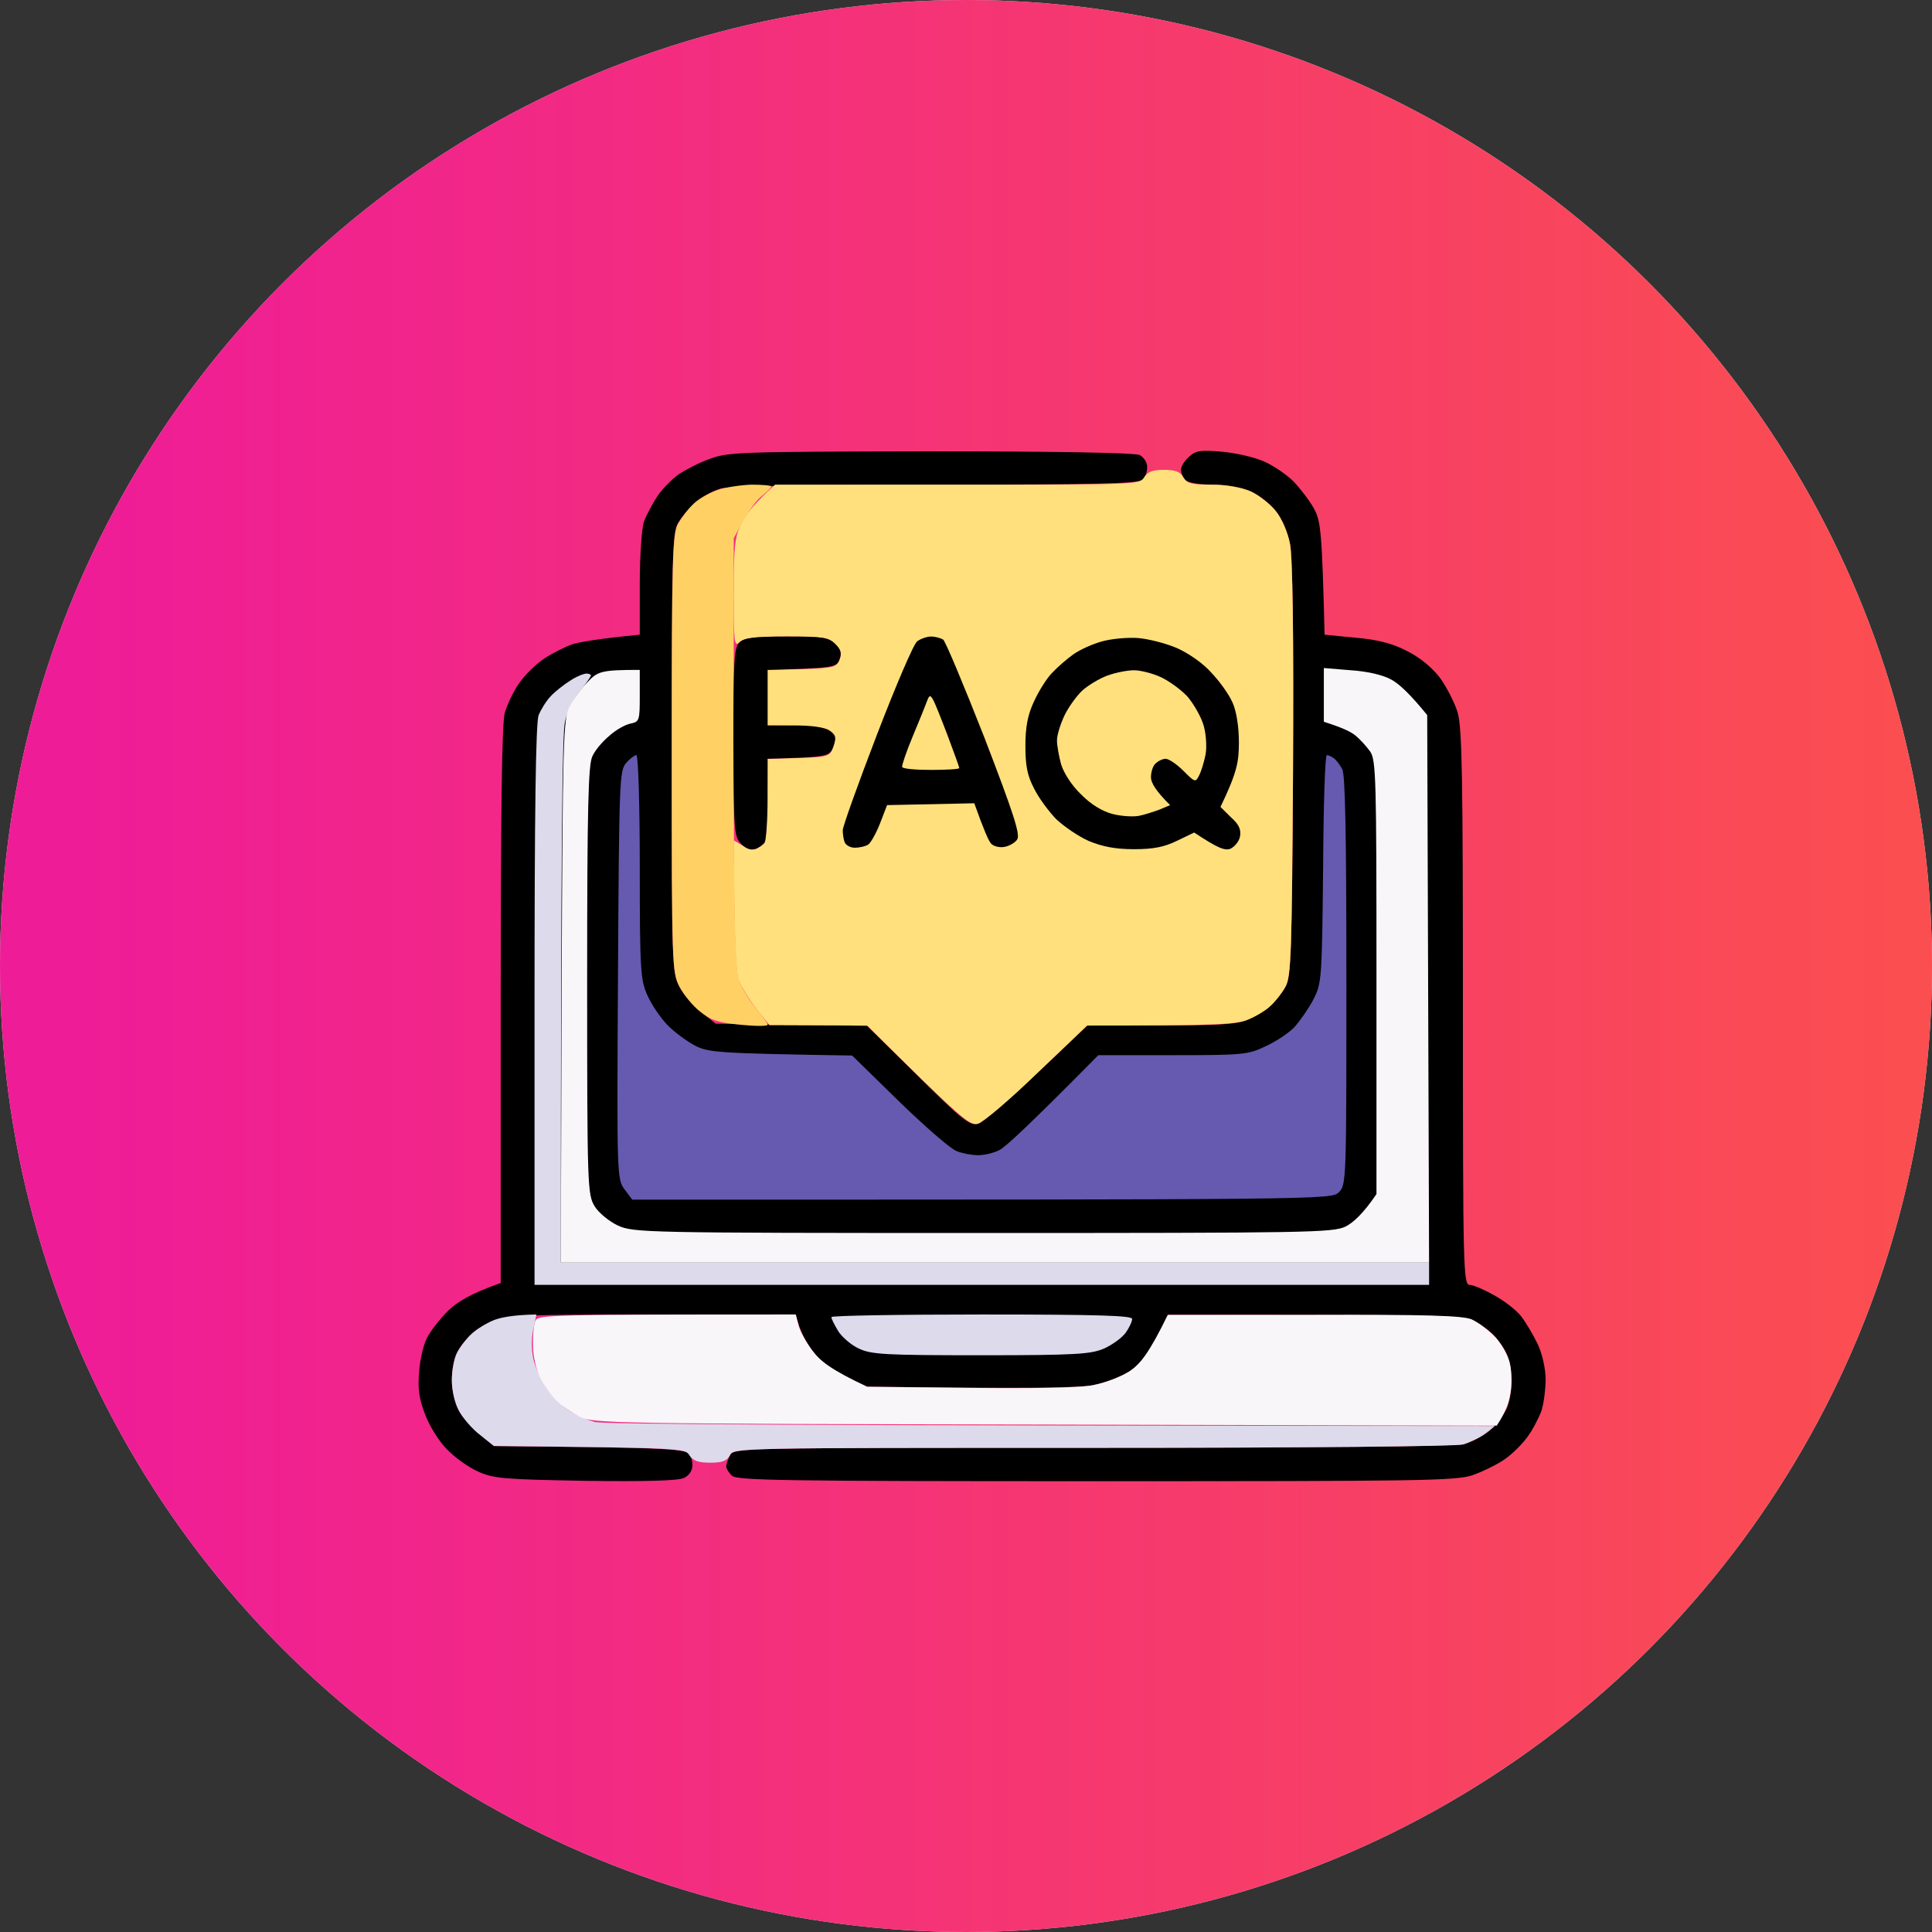 <svg width="120" height="120" viewBox="0 0 120 120" fill="none" xmlns="http://www.w3.org/2000/svg">
<rect x="0" y="0" width="120" height="120" fill="#333333" stroke="none"/>
<circle cx="60" cy="60" r="60" fill="#D9D9D9"/>
<circle cx="60" cy="60" r="60" fill="url(#paint0_linear_3727_78)"/>
<path d="M42.189 29.436C42.586 29.183 43.403 28.745 44.056 28.515C45.177 28.078 45.854 28.055 57.76 28.032C65.698 28.032 70.483 28.124 70.787 28.262C71.044 28.4 71.254 28.722 71.254 28.998C71.254 29.298 71.137 29.666 70.974 29.804C70.764 30.034 67.892 30.103 58.204 30.103C50.64 30.103 45.34 30.195 44.803 30.333C44.337 30.471 43.613 30.839 43.216 31.184C42.796 31.553 42.306 32.151 42.095 32.519C41.769 33.14 41.722 34.728 41.722 46.785C41.722 59.901 41.745 60.384 42.189 61.259C42.446 61.765 43.053 62.501 44.453 63.583L53.861 63.721L57.013 66.827C59.791 69.588 60.235 69.933 60.748 69.795C61.075 69.703 62.733 68.3 67.542 63.698H72.094C75.666 63.698 76.81 63.629 77.51 63.33C77.977 63.145 78.631 62.754 78.911 62.478C79.215 62.202 79.635 61.673 79.845 61.282C80.195 60.66 80.242 59.188 80.312 47.821C80.359 39.491 80.288 34.613 80.125 33.785C79.985 33.048 79.612 32.197 79.238 31.737C78.888 31.299 78.187 30.747 77.674 30.517C77.114 30.287 76.18 30.103 75.339 30.103C74.522 30.103 73.822 29.988 73.635 29.827C73.472 29.666 73.355 29.367 73.355 29.183C73.332 28.998 73.565 28.63 73.845 28.377C74.265 27.986 74.546 27.94 75.876 28.055C76.74 28.124 77.907 28.4 78.491 28.653C79.075 28.907 79.892 29.459 80.335 29.896C80.755 30.333 81.339 31.092 81.619 31.599C82.039 32.381 82.109 33.002 82.273 39.422L84.164 39.606C85.518 39.721 86.452 39.951 87.339 40.411C88.156 40.803 88.903 41.424 89.417 42.068C89.837 42.644 90.35 43.633 90.537 44.254C90.817 45.198 90.864 48.35 90.864 62.593C90.864 78.838 90.887 79.805 91.284 79.805C91.494 79.805 92.195 80.104 92.802 80.449C93.432 80.794 94.179 81.369 94.483 81.76C94.786 82.152 95.23 82.911 95.51 83.486C95.79 84.085 96 85.005 96 85.672C96 86.293 95.883 87.191 95.743 87.628C95.58 88.065 95.206 88.802 94.879 89.239C94.576 89.676 93.922 90.32 93.455 90.642C92.988 90.965 92.101 91.402 91.448 91.632C90.397 91.977 88.156 92 68.055 92C48.585 92 45.761 91.954 45.457 91.655C45.27 91.471 45.107 91.218 45.107 91.08C45.107 90.942 45.224 90.642 45.34 90.389C45.574 89.929 45.807 89.929 67.822 89.929C81.806 89.929 90.374 89.837 90.934 89.699C91.401 89.561 92.125 89.193 92.545 88.848C92.942 88.48 93.409 87.858 93.595 87.467C93.759 87.053 93.899 86.293 93.899 85.787C93.899 85.281 93.782 84.591 93.642 84.246C93.525 83.877 93.129 83.302 92.778 82.934C92.428 82.566 91.798 82.129 91.401 81.968C90.794 81.715 88.763 81.645 72.538 81.668L71.838 83.095C71.371 84.038 70.834 84.706 70.203 85.143C69.643 85.511 68.686 85.879 67.869 86.04C67.005 86.201 64.063 86.248 53.861 86.132L52.531 85.511C51.62 85.074 50.943 84.545 50.453 83.9C50.056 83.348 49.659 82.635 49.426 81.645H40.484C32.944 81.645 31.427 81.692 30.679 82.014C30.212 82.198 29.559 82.589 29.279 82.865C28.975 83.141 28.578 83.647 28.392 84.016C28.205 84.361 28.065 85.12 28.065 85.718C28.065 86.362 28.252 87.168 28.508 87.628C28.742 88.065 29.325 88.756 30.679 89.814L36.539 89.883C40.625 89.929 42.516 90.044 42.726 90.228C42.889 90.389 43.029 90.734 43.006 91.034C43.006 91.333 42.796 91.655 42.492 91.793C42.119 91.977 40.134 92.023 36.352 91.977C31.286 91.885 30.656 91.839 29.699 91.402C29.115 91.149 28.252 90.527 27.761 90.021C27.271 89.538 26.664 88.549 26.407 87.858C26.034 86.915 25.94 86.248 26.034 85.212C26.08 84.453 26.314 83.486 26.524 83.095C26.734 82.681 27.318 81.922 27.831 81.415C28.368 80.886 29.255 80.334 31.1 79.69V62.432C31.1 50.352 31.17 44.898 31.356 44.254C31.52 43.748 31.893 42.92 32.244 42.436C32.57 41.953 33.271 41.263 33.784 40.918C34.298 40.573 35.092 40.181 35.535 40.02C35.979 39.882 37.123 39.675 39.737 39.422V36.316C39.737 34.544 39.854 32.864 39.994 32.404C40.158 31.967 40.555 31.23 40.881 30.747C41.208 30.287 41.792 29.712 42.189 29.436Z" fill="black"/>
<path d="M52.064 82.681C51.83 82.29 51.644 81.922 51.644 81.83V81.807C51.644 81.715 55.846 81.646 60.982 81.646C68.289 81.646 70.32 81.715 70.32 81.922C70.32 82.083 70.133 82.474 69.923 82.773C69.69 83.095 69.083 83.532 68.569 83.763C67.752 84.108 66.865 84.177 60.935 84.177C55.005 84.177 54.118 84.131 53.348 83.763C52.881 83.555 52.297 83.049 52.064 82.681Z" fill="#DDDAEC"/>
<path d="M38.384 60.568C38.454 48.465 38.477 47.844 38.897 47.383C39.131 47.107 39.434 46.9 39.528 46.9C39.644 46.9 39.738 50.03 39.738 53.872C39.738 60.361 39.785 60.89 40.228 61.857C40.485 62.432 41.045 63.237 41.442 63.652C41.862 64.089 42.609 64.641 43.123 64.917C43.963 65.377 44.477 65.423 52.928 65.561L55.846 68.415C57.457 69.979 59.044 71.36 59.418 71.498C59.768 71.636 60.352 71.751 60.749 71.751C61.146 71.751 61.729 71.613 62.079 71.429C62.453 71.245 63.97 69.841 68.219 65.538H72.818C77.184 65.538 77.511 65.515 78.608 64.986C79.262 64.687 80.055 64.158 80.406 63.79C80.732 63.422 81.269 62.662 81.573 62.087C82.086 61.075 82.11 60.89 82.18 53.987C82.203 50.076 82.296 46.9 82.413 46.9C82.507 46.9 82.693 46.992 82.834 47.084C82.974 47.176 83.207 47.475 83.37 47.775C83.557 48.143 83.627 51.847 83.627 60.936C83.627 73.293 83.627 73.592 83.16 74.052C82.693 74.512 82.39 74.512 39.271 74.512L38.804 73.891C38.314 73.247 38.314 73.04 38.384 60.568Z" fill="#655AAF"/>
<path d="M34.205 43.242C34.485 42.943 35.045 42.505 35.419 42.275C35.792 42.022 36.259 41.838 36.423 41.838C36.563 41.838 36.703 41.884 36.703 41.953C36.703 42.022 36.4 42.459 36.026 42.919C35.629 43.403 35.209 44.254 35.092 44.829C34.929 45.474 34.835 51.87 34.835 78.424H88.763V79.805H33.201V62.432C33.201 50.674 33.271 44.852 33.458 44.415C33.598 44.07 33.925 43.541 34.205 43.242Z" fill="#DDDAEC"/>
<path d="M35.372 43.909C35.582 43.472 36.096 42.759 36.492 42.367C37.123 41.7 37.333 41.608 39.737 41.608V43.219C39.737 44.761 39.714 44.83 39.154 44.945C38.827 45.014 38.243 45.336 37.846 45.704C37.426 46.049 36.959 46.601 36.796 46.969C36.539 47.476 36.469 50.099 36.469 60.891C36.469 73.753 36.492 74.19 36.936 74.927C37.193 75.341 37.846 75.87 38.383 76.123C39.364 76.56 39.971 76.583 61.029 76.583C81.176 76.583 82.763 76.56 83.557 76.192C84.024 75.962 84.654 75.41 85.495 74.167V60.706C85.495 48.327 85.471 47.2 85.098 46.67C84.864 46.348 84.467 45.911 84.211 45.704C83.954 45.474 83.394 45.198 82.226 44.83V41.493L83.907 41.631C84.958 41.7 85.915 41.93 86.405 42.206C86.849 42.437 87.526 43.035 88.646 44.415L88.763 78.424H34.835L34.882 61.581C34.952 46.026 34.975 44.645 35.372 43.909Z" fill="#F9F6F9"/>
<path d="M59.465 30.103C70.531 30.103 70.787 30.103 71.067 29.643C71.278 29.298 71.604 29.183 72.281 29.183C73.005 29.183 73.309 29.298 73.495 29.643C73.729 30.034 74.009 30.103 75.246 30.103C76.157 30.103 77.091 30.264 77.674 30.517C78.188 30.747 78.888 31.3 79.238 31.737C79.612 32.197 79.985 33.048 80.126 33.785C80.289 34.613 80.359 39.491 80.312 47.821C80.242 59.188 80.195 60.66 79.845 61.282C79.635 61.673 79.215 62.202 78.912 62.478C78.631 62.754 77.978 63.145 77.511 63.33C76.81 63.629 75.666 63.698 67.519 63.698L64.414 66.666C62.733 68.3 61.076 69.703 60.749 69.795C60.235 69.933 59.792 69.588 53.862 63.698L47.792 63.675L46.975 62.662C46.531 62.087 46.041 61.282 45.878 60.867C45.714 60.43 45.598 58.59 45.574 52.193L46.111 52.515C46.391 52.699 46.788 52.791 46.975 52.722C47.162 52.63 47.395 52.469 47.489 52.331C47.582 52.193 47.675 50.973 47.675 47.13L49.59 47.084C51.481 47.016 51.527 46.992 51.761 46.371C51.947 45.819 51.924 45.658 51.527 45.382C51.224 45.175 50.453 45.06 47.675 45.06V41.608L49.8 41.562C51.784 41.493 51.947 41.447 52.134 40.987C52.298 40.573 52.228 40.343 51.877 39.997C51.457 39.583 51.107 39.537 48.866 39.537C46.905 39.537 46.228 39.629 45.948 39.882C45.598 40.205 45.574 39.905 45.574 36.845C45.574 33.946 45.644 33.301 46.041 32.519C46.275 32.013 46.858 31.254 48.142 30.103H59.465Z" fill="#FFE07D"/>
<path d="M66.701 40.619C67.098 40.343 67.868 39.998 68.452 39.837C69.036 39.675 70.016 39.583 70.67 39.629C71.3 39.675 72.397 39.952 73.098 40.251C73.821 40.573 74.755 41.217 75.246 41.792C75.759 42.322 76.343 43.15 76.553 43.633C76.786 44.139 76.95 45.106 76.95 46.095C76.95 47.338 76.833 47.982 75.806 50.122L76.459 50.766C76.973 51.227 77.09 51.526 77.02 51.963C76.95 52.285 76.669 52.607 76.413 52.722C76.062 52.837 75.666 52.699 74.172 51.71L73.121 52.216C72.327 52.607 71.65 52.745 70.436 52.745C69.269 52.745 68.475 52.584 67.635 52.239C67.004 51.963 66.094 51.342 65.604 50.881C65.137 50.398 64.507 49.547 64.226 48.971C63.806 48.166 63.69 47.568 63.69 46.325C63.69 45.175 63.83 44.392 64.226 43.564C64.507 42.943 65.02 42.114 65.37 41.769C65.721 41.401 66.304 40.895 66.701 40.619Z" fill="black"/>
<path d="M67.192 42.92C67.566 42.575 68.289 42.138 68.803 41.953C69.317 41.769 70.04 41.631 70.437 41.631C70.834 41.631 71.558 41.815 72.071 42.045C72.585 42.276 73.355 42.828 73.776 43.288C74.172 43.771 74.639 44.577 74.779 45.129C74.919 45.658 74.966 46.463 74.873 46.901C74.779 47.338 74.616 47.913 74.476 48.166C74.266 48.603 74.219 48.603 73.519 47.89C73.099 47.476 72.608 47.131 72.398 47.131C72.211 47.131 71.931 47.269 71.768 47.43C71.605 47.568 71.488 47.959 71.488 48.281C71.488 48.603 71.768 49.11 72.678 50.007L72.025 50.283C71.651 50.421 71.091 50.605 70.741 50.674C70.367 50.743 69.643 50.697 69.106 50.559C68.476 50.398 67.752 49.961 67.145 49.34C66.562 48.787 66.072 48.005 65.908 47.476C65.768 46.97 65.651 46.302 65.651 45.98C65.651 45.658 65.862 44.991 66.095 44.485C66.328 43.978 66.819 43.288 67.192 42.92Z" fill="#FFE07D"/>
<path d="M54.468 45.635C55.636 42.597 56.756 39.974 56.966 39.836C57.176 39.675 57.573 39.537 57.83 39.537C58.087 39.537 58.414 39.629 58.577 39.721C58.717 39.813 59.861 42.551 61.145 45.819C62.966 50.559 63.386 51.847 63.176 52.147C63.036 52.354 62.662 52.561 62.359 52.607C62.056 52.653 61.682 52.561 61.542 52.377C61.402 52.216 61.122 51.594 60.515 49.892L55.099 50.007L54.655 51.157C54.398 51.801 54.071 52.377 53.908 52.469C53.768 52.561 53.394 52.653 53.091 52.653C52.811 52.653 52.531 52.492 52.461 52.308C52.39 52.124 52.344 51.779 52.344 51.571C52.344 51.341 53.301 48.672 54.468 45.635Z" fill="black"/>
<path d="M56.686 45.75C57.083 44.806 57.48 43.817 57.573 43.564C57.714 43.172 57.783 43.15 57.947 43.449C58.064 43.633 58.461 44.645 58.857 45.681C59.254 46.739 59.581 47.636 59.581 47.706C59.581 47.775 58.787 47.821 57.83 47.821C56.873 47.821 56.056 47.752 56.033 47.636C56.009 47.544 56.289 46.693 56.686 45.75Z" fill="#FFE07D"/>
<path d="M43.052 31.322C43.333 31.023 44.01 30.632 44.523 30.448C45.037 30.264 46.017 30.126 46.671 30.103C47.348 30.103 47.908 30.149 47.908 30.218C47.908 30.287 47.628 30.563 47.255 30.862C46.904 31.161 46.391 31.852 45.574 33.439V46.67C45.574 56.449 45.667 60.131 45.877 60.798C46.017 61.282 46.508 62.087 46.904 62.57C47.325 63.076 47.675 63.536 47.675 63.651C47.675 63.743 46.928 63.743 45.994 63.651C44.593 63.513 44.15 63.375 43.473 62.823C43.029 62.478 42.445 61.765 42.189 61.258C41.745 60.384 41.722 59.901 41.722 46.785C41.722 34.59 41.768 33.14 42.119 32.519C42.329 32.151 42.749 31.599 43.052 31.322Z" fill="#FFD064"/>
<path d="M45.551 46.118C45.551 40.964 45.597 40.227 45.924 39.905C46.228 39.606 46.858 39.537 48.866 39.537C51.107 39.537 51.457 39.583 51.877 39.997C52.228 40.343 52.298 40.573 52.134 40.987C51.947 41.447 51.784 41.493 47.675 41.608V45.059H49.356C50.453 45.059 51.224 45.175 51.527 45.382C51.924 45.658 51.947 45.819 51.761 46.371C51.527 46.992 51.48 47.015 47.675 47.13V49.615C47.675 50.973 47.582 52.193 47.489 52.331C47.395 52.469 47.138 52.653 46.928 52.722C46.648 52.837 46.344 52.722 46.041 52.423C45.597 51.986 45.574 51.64 45.551 46.118Z" fill="black"/>
<path d="M29.278 82.865C29.559 82.589 30.189 82.198 30.633 82.014C31.076 81.83 31.87 81.669 33.317 81.646L33.107 82.635C32.99 83.233 33.014 83.947 33.154 84.522C33.294 85.028 33.667 85.81 33.971 86.248C34.251 86.685 34.858 87.283 35.301 87.582C35.745 87.881 36.492 88.204 36.936 88.319C37.426 88.457 48.608 88.549 92.848 88.572L92.264 89.032C91.938 89.285 91.307 89.584 90.864 89.722C90.374 89.837 80.895 89.929 67.822 89.929C45.807 89.929 45.574 89.929 45.34 90.389C45.153 90.735 44.873 90.85 44.103 90.85C43.379 90.85 43.052 90.735 42.819 90.389C42.562 89.952 42.258 89.929 30.679 89.814L29.815 89.124C29.325 88.756 28.741 88.065 28.508 87.628C28.251 87.168 28.064 86.363 28.064 85.741C28.064 85.12 28.204 84.361 28.391 84.016C28.578 83.647 28.975 83.141 29.278 82.865Z" fill="#DDDAEC"/>
<path d="M33.107 83.602C33.084 82.957 33.154 82.267 33.247 82.06V82.037C33.411 81.669 34.017 81.646 49.425 81.646L49.589 82.267C49.659 82.635 50.056 83.348 50.453 83.878C50.943 84.545 51.62 85.074 53.861 86.133L60.164 86.202C64.063 86.248 67.005 86.202 67.868 86.04C68.686 85.879 69.643 85.511 70.203 85.143C70.833 84.706 71.37 84.039 72.537 81.669H81.596C88.646 81.646 90.794 81.715 91.401 81.945C91.797 82.129 92.498 82.635 92.918 83.095C93.338 83.579 93.735 84.315 93.805 84.798C93.899 85.281 93.899 86.087 93.805 86.593C93.735 87.099 93.502 87.743 92.965 88.549L64.904 88.48C37.986 88.434 36.796 88.411 36.002 87.996C35.558 87.766 34.928 87.352 34.648 87.076C34.344 86.823 33.877 86.179 33.597 85.672C33.317 85.12 33.107 84.292 33.107 83.602Z" fill="#F9F6F9"/>
<defs>
<linearGradient id="paint0_linear_3727_78" x1="5.053" y1="60" x2="118.105" y2="60" gradientUnits="userSpaceOnUse">
<stop stop-color="#EF1C97"/>
<stop offset="1" stop-color="#FB4E50"/>
</linearGradient>
</defs>
</svg>
